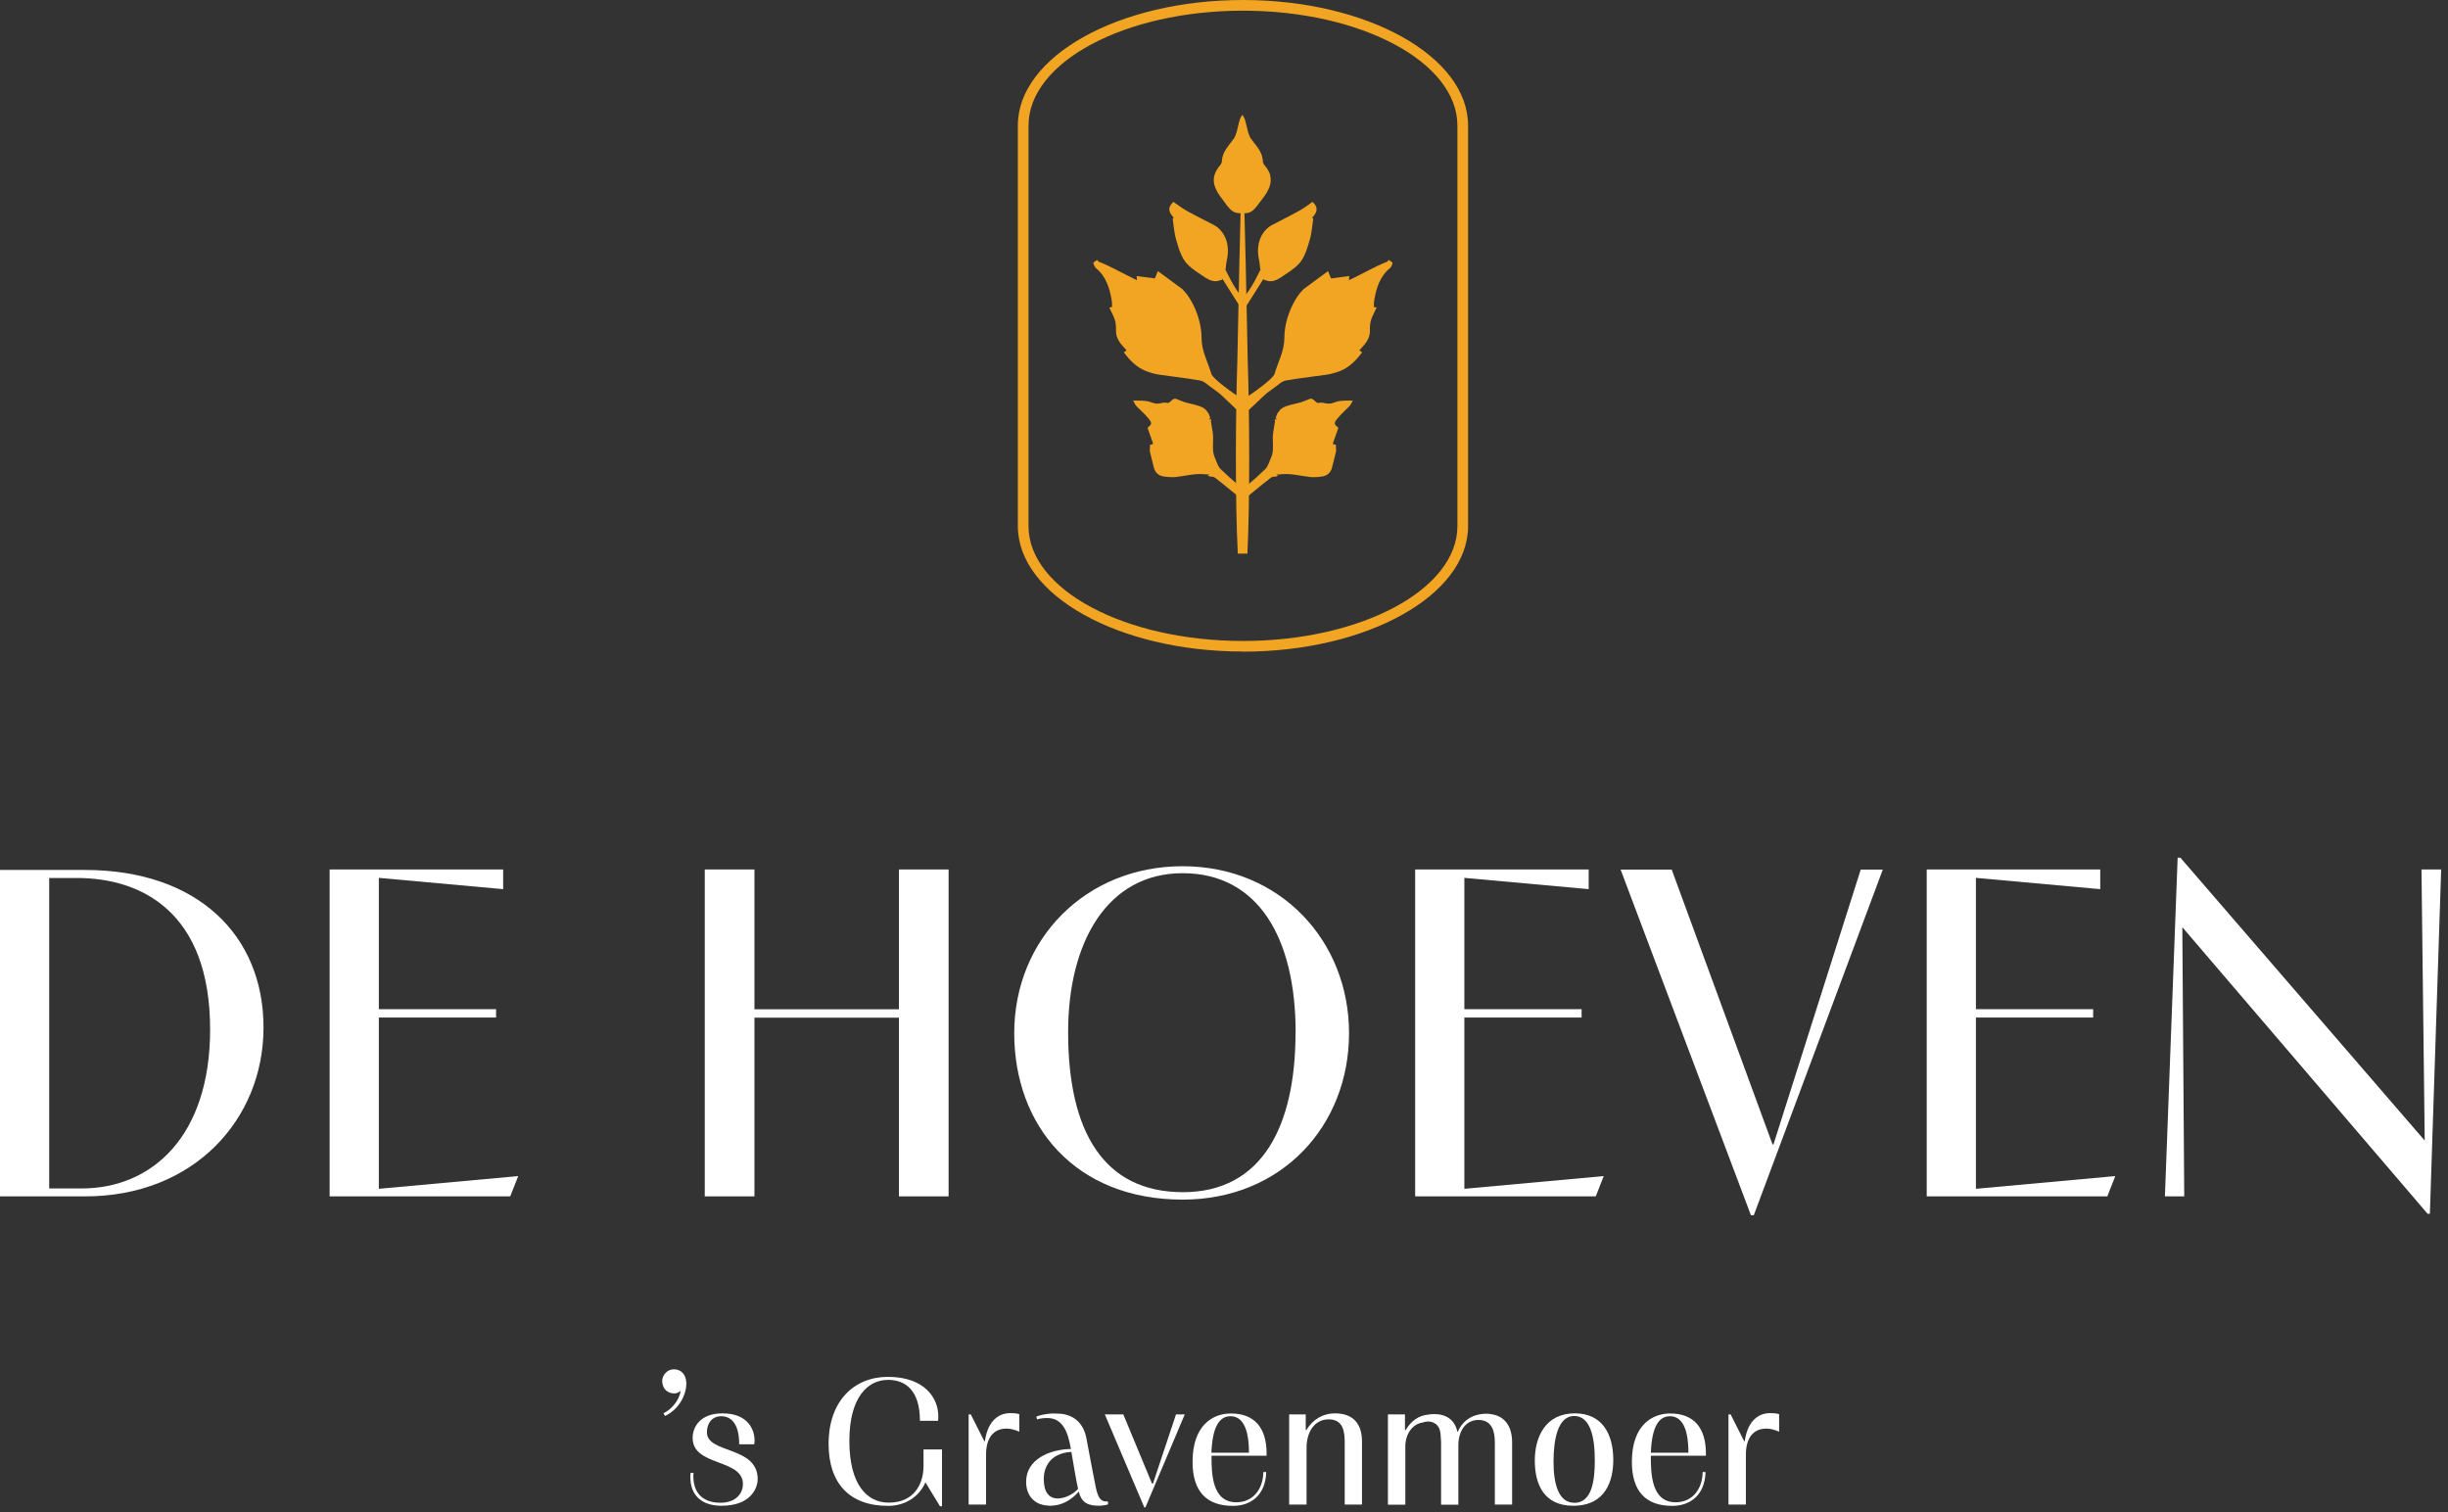 <svg width="204" height="126" viewBox="0 0 204 126" fill="none" xmlns="http://www.w3.org/2000/svg">
<rect x="0" y="0" width="204" height="126" fill="#333333" stroke="none"/>
<g clip-path="url(#clip0_434_249)">
<path d="M0 72.49H7.07C16.49 72.49 21.96 77.96 21.96 85.62C21.96 93.28 16.14 99.69 7.11 99.69H0V72.49ZM4.1 99.03H6.8C12.66 99.03 17.51 94.69 17.51 85.78C17.51 75.97 11.76 73.16 6.41 73.16H4.1V99.03Z" fill="white"/>
<path d="M43.18 98.01L42.52 99.69H27.47V72.45H41.93V74.09L31.57 73.15V84.09H41.34V84.79H31.57V99.06L43.18 98V98.01Z" fill="white"/>
<path d="M58.73 99.69V72.45H62.87V84.1H74.91V72.45H79.05V99.69H74.91V84.8H62.87V99.69H58.73Z" fill="white"/>
<path d="M84.519 86.09C84.519 78.31 90.419 72.18 98.549 72.18C106.68 72.18 112.42 78.39 112.42 86.09C112.42 93.79 106.83 99.96 98.549 99.96C89.559 99.96 84.519 93.75 84.519 86.09ZM107.97 86.05C107.97 78.08 104.8 72.76 98.549 72.76C92.299 72.76 89.01 78.47 89.01 86.01C89.01 94.3 91.98 99.34 98.579 99.34C105.18 99.34 107.96 93.83 107.96 86.05H107.97Z" fill="white"/>
<path d="M133.64 98.01L132.98 99.69H117.93V72.45H132.39V74.09L122.03 73.15V84.09H131.8V84.79H122.03V99.06L133.64 98V98.01Z" fill="white"/>
<path d="M145.91 101.26L135.05 72.46H139.31L147.71 95.36H147.79L155.06 72.46H156.9L146.15 101.26H145.92H145.91Z" fill="white"/>
<path d="M176.27 98.01L175.61 99.69H160.56V72.45H175.02V74.09L164.66 73.15V84.09H174.43V84.79H164.66V99.06L176.27 98V98.01Z" fill="white"/>
<path d="M180.41 99.69L181.47 71.47H181.7L202.06 95.04L201.79 72.45H203.43L202.49 101.14H202.3L181.86 77.26L182.02 99.69H180.42H180.41Z" fill="white"/>
<path d="M55.29 117.76C56.23 117.29 56.63 116.43 56.71 115.96L56.69 115.91C56.55 116.02 56.39 116.11 56.21 116.11C55.55 116.11 55.18 115.66 55.18 115.02C55.23 114.54 55.62 114.1 56.16 114.1C56.67 114.1 57.14 114.43 57.19 115.17C57.19 115.25 57.21 115.32 57.19 115.41C57.16 116.21 56.62 117.42 55.42 117.99L55.28 117.75L55.29 117.76Z" fill="white"/>
<path d="M57.8 122.74C57.78 122.83 57.78 122.94 57.78 123C57.78 124.45 58.61 125.22 60.05 125.22C61.23 125.22 61.91 124.52 61.91 123.66C61.91 121.53 57.72 122.21 57.72 119.82C57.72 118.93 58.32 117.77 60.21 117.77C62.37 117.77 62.88 119.18 62.88 120.02C62.88 120.14 62.88 120.26 62.85 120.35H61.6C61.6 118.52 60.84 118.01 60.1 118.01C59.36 118.01 58.91 118.57 58.91 119.35C58.91 121.15 63.14 120.47 63.14 123.25C63.14 123.93 62.63 125.47 60.13 125.47C58.44 125.47 57.53 124.58 57.53 123.08C57.53 123 57.53 122.85 57.55 122.73H57.79L57.8 122.74Z" fill="white"/>
<path d="M76.97 120.78H78.5V125.51H78.33L77.12 123.52C76.56 124.8 75.34 125.48 74.01 125.48C70.78 125.48 69.05 123.59 69.05 120.31C69.05 116.7 71.21 114.73 73.99 114.73C77.12 114.73 78.19 116.57 78.19 117.98C78.19 118.12 78.19 118.28 78.17 118.39H76.66C76.66 115.78 75.39 114.98 74 114.98C72.31 114.98 70.78 116.43 70.78 120.07C70.78 123.71 72.25 125.21 74.06 125.21C76.25 125.21 76.96 123.56 76.96 122.17V120.78H76.97Z" fill="white"/>
<path d="M82.17 125.37H80.72V117.86H80.9L82.02 120.08H82.08C82.26 118.69 82.99 117.75 84.2 117.75C84.44 117.75 84.68 117.77 84.94 117.83V119.3C84.61 119.15 84.23 119.04 83.88 119.04C82.79 119.04 82.17 119.81 82.17 121.23V125.37Z" fill="white"/>
<path d="M86.37 118.04C86.69 117.9 87.2 117.81 87.68 117.78C87.95 117.78 88.21 117.8 88.48 117.81C89.73 117.99 90.37 118.81 90.56 119.99C90.88 121.65 91.1 122.91 91.32 123.95C91.5 124.78 91.71 125.08 92.12 125.11H92.32L92.35 125.35C92.12 125.43 91.84 125.46 91.65 125.47C90.71 125.47 90.14 125.27 89.9 124.29C89.2 125.08 88.43 125.44 87.57 125.47C87.46 125.47 87.37 125.47 87.28 125.45C86.24 125.39 85.51 124.66 85.51 123.47C85.51 121.6 87.47 120.77 89.24 120.74C89 119.29 88.54 118.16 87.28 118.16C87.04 118.16 86.74 118.18 86.42 118.27L86.36 118.04H86.37ZM88.15 124.86C88.72 124.86 89.42 124.54 89.84 124.06C89.66 123.29 89.49 122.14 89.28 120.98C87.3 121.1 86.98 122.52 86.98 123.23C86.98 124.32 87.4 124.86 88.14 124.86H88.15Z" fill="white"/>
<path d="M92.05 117.86H93.61L96 123.62H96.08L98 117.86H98.73L95.45 125.61H95.36L92.07 117.86H92.05Z" fill="white"/>
<path d="M105.52 122.65C105.47 124.58 104.24 125.48 102.75 125.48C100.5 125.48 99.38 124.23 99.38 121.81C99.38 118.73 101.1 117.78 102.57 117.78C104.53 117.78 105.55 118.96 105.55 121.12V121.3H100.96C100.96 122.78 100.99 125.18 103.03 125.18C104.37 125.18 105.25 124.15 105.28 122.66H105.52V122.65ZM104.08 121.05C104.08 118.92 103.49 118.01 102.54 118.01C101.66 118.01 101.04 118.8 100.95 121.05H104.08Z" fill="white"/>
<path d="M107.42 117.86H108.81V119.16H108.87C109.4 118.25 110.29 117.77 111.23 117.77C112.82 117.77 113.5 118.69 113.5 120.13V125.37H112.06V120.25C112.06 119.36 111.98 118.27 110.72 118.27C109.54 118.27 108.88 119.33 108.88 120.64V125.37H107.43V117.86H107.42Z" fill="white"/>
<path d="M115.69 117.86H117.08V119.16H117.14C117.61 118.36 118.27 117.95 118.98 117.88C119.16 117.85 119.34 117.83 119.52 117.83C120.5 117.83 121.24 118.3 121.45 119.31H121.48C122.04 118.03 123.17 117.8 123.85 117.8C123.97 117.8 124.09 117.8 124.21 117.83C125.43 117.98 126.01 118.89 126.01 120.19V125.37H124.57V120.19C124.57 119.28 124.34 118.32 123.21 118.32C122.08 118.32 121.53 119.33 121.53 120.42V125.38H120.09V120.36C120.09 120.19 120.09 120.01 120.07 119.85C120.06 119.35 119.98 118.78 119.5 118.57C119.33 118.48 119.18 118.45 119.02 118.45C118.88 118.45 118.73 118.47 118.58 118.53C117.67 118.65 117.11 119.53 117.11 120.55V125.38H115.66V117.87L115.69 117.86Z" fill="white"/>
<path d="M131.24 117.77C133.51 117.77 134.44 119.48 134.44 121.65C134.44 123.33 133.84 125.47 131.1 125.47C128.67 125.47 127.9 123.69 127.9 121.71C127.9 119.73 128.79 117.77 131.24 117.77ZM131.18 125.23C132.66 125.23 132.9 123.4 132.9 121.69C132.9 119.8 132.55 117.99 131.18 117.99C129.81 117.99 129.46 119.97 129.46 121.81C129.46 123.65 129.88 125.22 131.18 125.22V125.23Z" fill="white"/>
<path d="M142.13 122.65C142.08 124.58 140.85 125.48 139.36 125.48C137.11 125.48 135.99 124.23 135.99 121.81C135.99 118.73 137.71 117.78 139.18 117.78C141.14 117.78 142.16 118.96 142.16 121.12V121.3H137.57C137.57 122.78 137.6 125.18 139.64 125.18C140.98 125.18 141.86 124.15 141.89 122.66H142.13V122.65ZM140.7 121.05C140.7 118.92 140.11 118.01 139.16 118.01C138.28 118.01 137.66 118.8 137.57 121.05H140.7Z" fill="white"/>
<path d="M145.49 125.37H144.04V117.86H144.22L145.34 120.08H145.4C145.58 118.69 146.31 117.75 147.52 117.75C147.76 117.75 148 117.77 148.26 117.83V119.3C147.93 119.15 147.55 119.04 147.2 119.04C146.11 119.04 145.49 119.81 145.49 121.23V125.37Z" fill="white"/>
<path d="M103.58 54.29C93.24 54.29 84.82 49.6 84.82 43.83V10.46C84.82 4.69 93.24 0 103.58 0C113.92 0 122.34 4.69 122.34 10.46V43.84C122.34 49.61 113.92 54.3 103.58 54.3V54.29ZM103.58 0.89C93.72 0.89 85.71 5.18 85.71 10.46V43.84C85.71 49.12 93.73 53.41 103.58 53.41C113.43 53.41 121.45 49.12 121.45 43.84V10.46C121.45 5.18 113.43 0.89 103.58 0.89Z" fill="#F2A423"/>
<path d="M109.37 18.12C109.6 17.84 109.89 17.5 109.59 17.06C109.56 17.02 109.53 16.98 109.49 16.94L109.38 16.82L108.98 17.1C108.76 17.26 108.51 17.43 108.26 17.57C107.74 17.86 107.2 18.13 106.68 18.4L105.98 18.76C105.91 18.8 105.85 18.83 105.8 18.87C105 19.46 104.67 20.46 104.91 21.61C104.96 21.84 104.99 22.09 105.02 22.4V22.44L105.04 22.47C105.06 22.52 105.07 22.57 105.05 22.62V22.66V22.7C105.05 22.76 105.05 22.82 105.05 22.88C105.15 23.02 105.24 23.16 105.32 23.31C105.43 23.34 105.53 23.37 105.64 23.4C105.69 23.42 105.75 23.43 105.8 23.43C106.24 23.47 106.68 23.17 107 22.94L107.14 22.85C107.65 22.51 108.15 22.17 108.47 21.69C108.8 21.19 108.97 20.59 109.14 20L109.18 19.85C109.27 19.52 109.31 19.18 109.36 18.82C109.38 18.67 109.4 18.51 109.42 18.35L109.44 18.24L109.35 18.16C109.35 18.16 109.37 18.13 109.39 18.12H109.37Z" fill="#F2A423"/>
<path d="M116.03 21.95L116.05 21.88L115.74 21.66C115.74 21.66 115.6 21.8 115.61 21.8C115.09 22 114.59 22.25 114.1 22.5L113.93 22.59C113.54 22.79 113.13 22.99 112.74 23.19L112.41 23.35L112.44 23L110.92 23.2L110.67 22.59L108.66 24.07C107.84 24.82 107.02 26.58 107.03 28.18C107.03 29.24 106.49 30.2 106.21 31.16C106.09 31.56 104.46 32.74 103.57 33.3C103.57 33.33 103.57 33.83 103.57 33.86C103.53 33.98 103.6 33.73 103.57 33.86C103.57 33.92 103.87 34.27 103.87 34.33C104.12 34.15 105.33 32.94 105.58 32.75C105.81 32.58 106.05 32.4 106.29 32.23C106.36 32.18 106.43 32.13 106.5 32.07C106.6 31.99 106.71 31.9 106.82 31.84C106.93 31.77 107.04 31.73 107.13 31.71C107.79 31.59 108.47 31.5 109.16 31.41C109.6 31.35 110.05 31.29 110.49 31.23C110.91 31.17 111.31 31.06 111.68 30.91C111.85 30.84 112.02 30.76 112.18 30.66C112.6 30.4 112.98 30.04 113.38 29.53L113.51 29.36L113.28 29.19L113.5 28.95C113.84 28.58 114.2 28.13 114.16 27.47C114.15 27.2 114.18 26.91 114.26 26.64C114.32 26.44 114.42 26.24 114.52 26.04L114.72 25.63L114.49 25.58C114.49 25.58 114.49 25.48 114.49 25.43C114.49 25.26 114.5 25.07 114.54 24.9C114.7 24.03 114.98 23.04 115.82 22.35C115.93 22.26 115.99 22.11 116.04 21.97L116.03 21.95Z" fill="#F2A423"/>
<path d="M103.64 41.6C103.52 41.43 103.39 41.26 103.25 41.11C103.26 41.11 103.28 41.11 103.29 41.11C103.67 41.02 103.95 40.7 104.07 40.33C104.53 39.93 104.99 39.53 105.43 39.1C105.61 38.93 105.72 38.65 105.83 38.35C105.86 38.27 105.9 38.18 105.93 38.11C106.11 37.71 106.09 37.26 106.07 36.83V36.61C106.05 36.27 106.11 35.93 106.17 35.6C106.19 35.46 106.22 35.32 106.24 35.18L106.26 35.07L106.22 35.05L106.24 34.98V34.95L106.26 34.92L106.44 34.97L106.3 34.83C106.34 34.72 106.39 34.61 106.45 34.44C106.52 34.34 106.59 34.26 106.65 34.18C106.78 34.03 106.98 33.91 107.27 33.82C107.47 33.75 107.69 33.7 107.9 33.65C108.07 33.61 108.25 33.57 108.42 33.52C108.55 33.48 108.68 33.42 108.82 33.37C108.93 33.32 109.05 33.27 109.17 33.23H109.21L109.24 33.22C109.34 33.22 109.44 33.29 109.51 33.35L109.59 33.43C109.7 33.53 109.78 33.58 109.87 33.58C109.91 33.58 109.96 33.57 110.02 33.55H110.09L110.21 33.56H110.24C110.3 33.58 110.37 33.59 110.43 33.6C110.53 33.62 110.64 33.63 110.74 33.63C110.77 33.63 110.81 33.63 110.84 33.63C110.97 33.61 111.09 33.57 111.21 33.53C111.34 33.48 111.47 33.44 111.61 33.42C111.82 33.39 112.05 33.38 112.28 33.38H112.73L112.59 33.65C112.53 33.77 112.46 33.84 112.36 33.94C112.27 34.03 112.18 34.12 112.09 34.2C111.86 34.42 111.63 34.65 111.43 34.9C111.14 35.26 111.21 35.35 111.38 35.51L111.53 35.65L111.06 36.99L111.33 37.07V37.31C111.34 37.42 111.35 37.54 111.33 37.65C111.27 37.89 111.21 38.14 111.15 38.38C111.1 38.57 111.05 38.77 111 38.97C110.9 39.37 110.62 39.63 110.21 39.7C109.96 39.74 109.72 39.76 109.49 39.76C109.35 39.76 109.22 39.76 109.1 39.74C108.88 39.71 108.65 39.68 108.43 39.64C108.02 39.57 107.59 39.5 107.17 39.5C106.93 39.5 106.72 39.52 106.53 39.54L106.36 39.48L106.5 39.6C106.5 39.6 106.4 39.72 106.26 39.72H106.16C106 39.72 105.88 39.82 105.74 39.94C105.69 39.98 105.64 40.02 105.59 40.06C105.38 40.22 105.17 40.38 104.97 40.55C104.78 40.71 104.58 40.87 104.38 41.03C104.16 41.21 103.94 41.39 103.73 41.57C103.7 41.59 103.69 41.61 103.66 41.63L103.64 41.6Z" fill="#F2A423"/>
<path d="M103.95 46.13C104.17 41.82 104.12 34.19 103.98 30.15C103.91 26.04 103.72 17.78 103.6 13.67H103.49C103.37 17.77 103.18 26.05 103.11 30.15C102.97 34.2 102.92 41.82 103.15 46.13H103.95Z" fill="#F2A423"/>
<path d="M105.03 22.48C105.03 22.48 104.22 24.25 103.57 24.82L103.79 25.61L105.44 23L105.03 22.49V22.48Z" fill="#F2A423"/>
<path d="M97.79 18.12C97.56 17.84 97.27 17.5 97.57 17.06C97.6 17.02 97.63 16.98 97.67 16.94L97.78 16.82L98.18 17.1C98.4 17.26 98.65 17.43 98.9 17.57C99.42 17.86 99.96 18.13 100.48 18.4L101.18 18.76C101.25 18.8 101.31 18.83 101.36 18.87C102.16 19.46 102.49 20.46 102.25 21.61C102.2 21.84 102.17 22.09 102.14 22.4V22.44L102.12 22.47C102.1 22.52 102.09 22.57 102.11 22.62V22.66V22.7C102.11 22.76 102.11 22.82 102.11 22.88C102.01 23.02 101.92 23.16 101.84 23.31C101.73 23.34 101.63 23.37 101.52 23.4C101.47 23.42 101.41 23.43 101.36 23.43C100.92 23.47 100.48 23.17 100.16 22.94L100.02 22.85C99.51 22.51 99.01 22.17 98.69 21.69C98.36 21.19 98.19 20.59 98.02 20L97.98 19.85C97.89 19.52 97.85 19.18 97.8 18.82C97.78 18.67 97.76 18.51 97.74 18.35L97.72 18.24L97.81 18.16C97.81 18.16 97.79 18.13 97.77 18.12H97.79Z" fill="#F2A423"/>
<path d="M91.13 21.95L91.11 21.88L91.42 21.66C91.42 21.66 91.56 21.8 91.55 21.8C92.07 22 92.57 22.25 93.06 22.5L93.23 22.59C93.62 22.79 94.03 22.99 94.42 23.19L94.75 23.35L94.72 23L96.24 23.2L96.49 22.59L98.5 24.07C99.32 24.82 100.14 26.58 100.13 28.18C100.13 29.24 100.67 30.2 100.95 31.16C101.07 31.56 102.7 32.74 103.59 33.3C103.59 33.33 103.59 33.83 103.59 33.86C103.56 33.73 103.63 33.98 103.59 33.86C103.59 33.92 103.29 34.27 103.29 34.33C103.04 34.15 101.83 32.94 101.58 32.75C101.35 32.58 101.11 32.4 100.87 32.23C100.8 32.18 100.73 32.13 100.66 32.07C100.56 31.99 100.45 31.9 100.34 31.84C100.23 31.77 100.12 31.73 100.03 31.71C99.37 31.59 98.69 31.5 98 31.41C97.56 31.35 97.11 31.29 96.67 31.23C96.25 31.17 95.85 31.06 95.48 30.91C95.31 30.84 95.14 30.76 94.98 30.66C94.56 30.4 94.18 30.04 93.78 29.53L93.65 29.36L93.88 29.19L93.66 28.95C93.32 28.58 92.96 28.13 93 27.47C93.01 27.2 92.98 26.91 92.9 26.64C92.84 26.44 92.74 26.24 92.64 26.04L92.44 25.63L92.67 25.58C92.67 25.58 92.67 25.48 92.67 25.43C92.67 25.26 92.66 25.07 92.62 24.9C92.46 24.03 92.18 23.04 91.34 22.35C91.23 22.26 91.17 22.11 91.12 21.97L91.13 21.95Z" fill="#F2A423"/>
<path d="M103.52 41.6C103.64 41.43 103.77 41.26 103.91 41.11C103.9 41.11 103.88 41.11 103.87 41.11C103.49 41.02 103.21 40.7 103.09 40.33C102.63 39.93 102.17 39.53 101.73 39.1C101.55 38.93 101.44 38.65 101.33 38.35C101.3 38.27 101.26 38.18 101.23 38.11C101.05 37.71 101.07 37.26 101.09 36.83V36.61C101.11 36.27 101.05 35.93 100.99 35.6C100.97 35.46 100.94 35.32 100.92 35.18L100.9 35.07L100.94 35.05L100.92 34.98V34.95L100.9 34.92L100.72 34.97L100.86 34.83C100.82 34.72 100.77 34.61 100.71 34.44C100.64 34.34 100.57 34.26 100.51 34.18C100.38 34.03 100.18 33.91 99.89 33.82C99.69 33.75 99.47 33.7 99.26 33.65C99.09 33.61 98.91 33.57 98.74 33.52C98.61 33.48 98.48 33.42 98.34 33.37C98.23 33.32 98.11 33.27 97.99 33.23H97.95L97.92 33.22C97.82 33.22 97.72 33.29 97.65 33.35L97.57 33.43C97.46 33.53 97.38 33.58 97.29 33.58C97.25 33.58 97.2 33.57 97.14 33.55H97.07L96.95 33.56H96.92C96.86 33.58 96.79 33.59 96.73 33.6C96.63 33.62 96.52 33.63 96.42 33.63C96.39 33.63 96.35 33.63 96.32 33.63C96.19 33.61 96.07 33.57 95.95 33.53C95.82 33.48 95.69 33.44 95.55 33.42C95.34 33.39 95.11 33.38 94.88 33.38H94.43L94.57 33.65C94.63 33.77 94.7 33.84 94.8 33.94C94.89 34.03 94.98 34.12 95.07 34.2C95.3 34.42 95.53 34.65 95.73 34.9C96.02 35.26 95.95 35.35 95.78 35.51L95.63 35.65L96.1 36.99L95.83 37.07V37.31C95.82 37.42 95.81 37.54 95.83 37.65C95.89 37.89 95.95 38.14 96.01 38.38C96.06 38.57 96.11 38.77 96.16 38.97C96.26 39.37 96.54 39.63 96.95 39.7C97.2 39.74 97.44 39.76 97.67 39.76C97.81 39.76 97.94 39.76 98.06 39.74C98.28 39.71 98.51 39.68 98.73 39.64C99.14 39.57 99.57 39.5 99.99 39.5C100.23 39.5 100.44 39.52 100.63 39.54L100.8 39.48L100.66 39.6C100.66 39.6 100.76 39.72 100.9 39.72H101C101.16 39.72 101.28 39.82 101.42 39.94C101.47 39.98 101.52 40.02 101.57 40.06C101.78 40.22 101.99 40.38 102.19 40.55C102.38 40.71 102.58 40.87 102.78 41.03C103 41.21 103.22 41.39 103.43 41.57C103.46 41.59 103.47 41.61 103.5 41.63L103.52 41.6Z" fill="#F2A423"/>
<path d="M102.13 22.48C102.13 22.48 102.94 24.25 103.59 24.82L103.37 25.61L101.72 23L102.13 22.49V22.48Z" fill="#F2A423"/>
<path d="M105.86 14.61C105.78 14.34 105.63 14.06 105.39 13.78C105.32 13.7 105.27 13.61 105.25 13.54C105.24 13.32 105.21 13.17 105.17 13.02C105.05 12.59 104.8 12.27 104.53 11.93C104.44 11.81 104.34 11.69 104.25 11.56C104.15 11.42 104.07 11.23 104 10.98C103.96 10.84 103.93 10.7 103.9 10.56C103.87 10.41 103.83 10.27 103.79 10.13L103.76 10.02C103.73 9.92 103.72 9.87 103.68 9.81L103.53 9.56L103.38 9.81C103.34 9.87 103.33 9.92 103.3 10.02L103.27 10.13C103.23 10.27 103.2 10.41 103.16 10.56C103.13 10.7 103.1 10.84 103.06 10.98C102.99 11.23 102.91 11.41 102.81 11.56C102.72 11.69 102.63 11.81 102.53 11.93C102.27 12.27 102.01 12.6 101.89 13.02C101.85 13.17 101.82 13.32 101.81 13.54C101.79 13.61 101.74 13.7 101.67 13.78C101.43 14.06 101.28 14.34 101.2 14.61C101 15.32 101.38 15.98 101.84 16.57C102.1 16.91 102.37 17.36 102.72 17.6C102.9 17.73 103.18 17.78 103.52 17.78C103.86 17.78 104.14 17.73 104.32 17.6C104.66 17.36 104.93 16.9 105.2 16.57C105.66 15.98 106.04 15.32 105.84 14.61H105.86Z" fill="#F2A423"/>
</g>
<defs>
<clipPath id="clip0_434_249">
<rect width="203.43" height="125.61" fill="white"/>
</clipPath>
</defs>
</svg>
